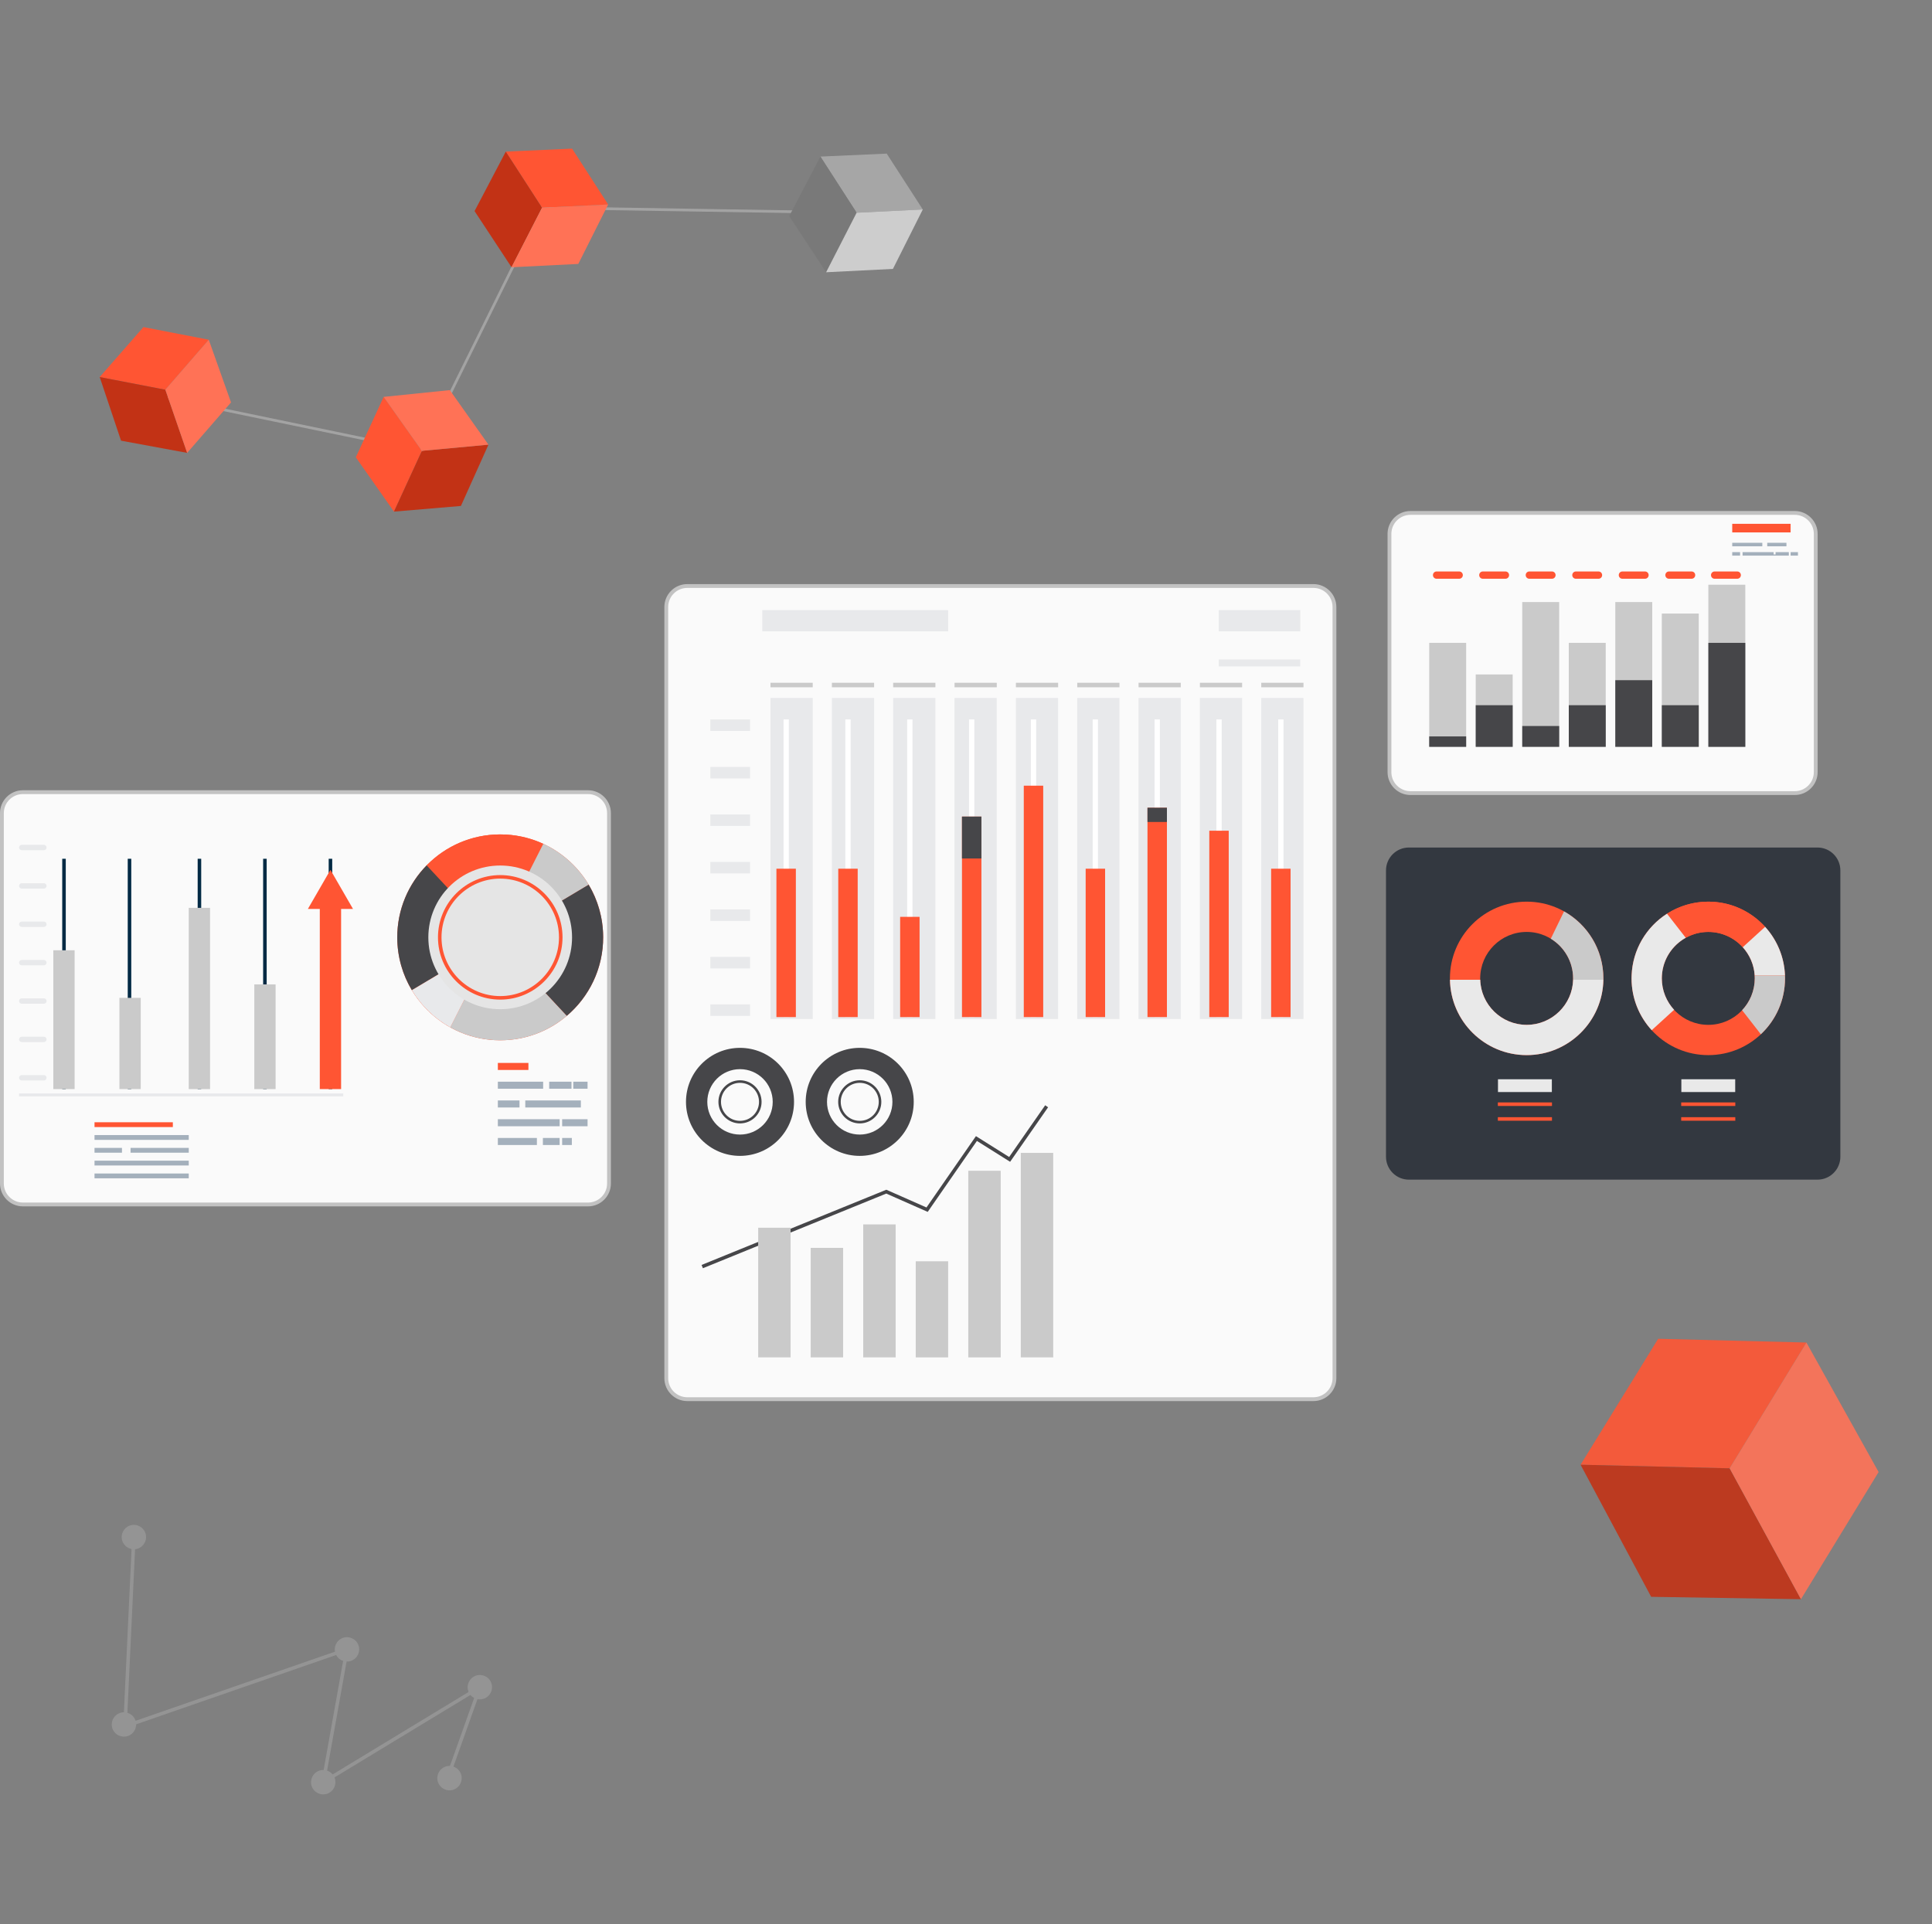 <?xml version="1.0" encoding="UTF-8"?> <svg xmlns="http://www.w3.org/2000/svg" width="506" height="504" viewBox="0 0 506 504" fill="none"><rect x="0" y="0" width="506" height="504" fill="#808080" stroke="none"/><path d="M476 222H369C365.686 222 363 224.686 363 228V303C363 306.314 365.686 309 369 309H476C479.314 309 482 306.314 482 303V228C482 224.686 479.314 222 476 222Z" fill="#333840"></path><path d="M399.841 236.182C388.74 236.182 379.742 245.18 379.742 256.281C379.742 267.381 388.74 276.38 399.841 276.38C410.942 276.38 419.94 267.381 419.94 256.281C419.94 245.18 410.942 236.182 399.841 236.182ZM399.841 268.45C393.12 268.45 387.671 263.002 387.671 256.28C387.671 249.559 393.119 244.11 399.841 244.11C406.562 244.11 412.011 249.558 412.011 256.28C412.011 263.002 406.562 268.45 399.841 268.45Z" fill="#FF5533"></path><path d="M399.844 268.45C393.246 268.45 387.879 263.198 387.683 256.648H379.754C379.952 267.578 388.867 276.378 399.844 276.378C410.821 276.378 419.736 267.578 419.934 256.648H412.006C411.81 263.198 406.442 268.45 399.844 268.45Z" fill="#E9E9E9"></path><path d="M409.633 238.732L406.163 245.884C409.664 248.021 412.002 251.877 412.002 256.279C412.002 256.403 411.997 256.525 411.993 256.648H419.922C419.924 256.524 419.931 256.402 419.931 256.279C419.931 248.739 415.775 242.172 409.633 238.732Z" fill="#CACACA"></path><path d="M447.41 236.182C436.31 236.182 427.311 245.18 427.311 256.281C427.311 267.381 436.31 276.38 447.41 276.38C458.511 276.38 467.51 267.381 467.51 256.281C467.51 245.18 458.511 236.182 447.41 236.182ZM447.41 268.45C440.689 268.45 435.24 263.002 435.24 256.28C435.24 249.559 440.688 244.11 447.41 244.11C454.131 244.11 459.581 249.558 459.581 256.28C459.581 263.002 454.132 268.45 447.41 268.45Z" fill="#FF5533"></path><path d="M447.412 244.11C450.992 244.11 454.205 245.661 456.432 248.122L462.291 242.78C458.616 238.729 453.314 236.182 447.413 236.182C443.429 236.182 439.72 237.344 436.598 239.343L441.507 245.651C443.256 244.675 445.266 244.11 447.412 244.11Z" fill="#FF5533"></path><path d="M467.498 255.537C467.32 250.629 465.38 246.173 462.296 242.773L456.437 248.115C458.236 250.104 459.392 252.687 459.563 255.537H467.498Z" fill="#E9E9E9"></path><path d="M441.504 245.645L436.595 239.338C431.209 242.785 427.576 248.728 427.33 255.538C427.32 255.783 427.311 256.029 427.311 256.276C427.311 261.509 429.313 266.276 432.592 269.852L438.451 264.51C436.459 262.343 435.241 259.452 435.241 256.276C435.241 256.028 435.25 255.782 435.265 255.538C435.519 251.275 437.974 247.612 441.504 245.645Z" fill="#E9E9E9"></path><path d="M467.508 256.275C467.508 256.028 467.498 255.782 467.489 255.537H459.555C459.57 255.781 459.579 256.027 459.579 256.275C459.579 259.503 458.319 262.436 456.268 264.615L461.172 270.915C465.07 267.249 467.508 262.049 467.508 256.275Z" fill="#CACACA"></path><path d="M406.437 282.703H392.328V286.053H406.437V282.703Z" fill="#E9E9E9"></path><path d="M406.468 288.771H392.298V289.697H406.468V288.771Z" fill="#FF5533"></path><path d="M406.468 292.637H392.298V293.562H406.468V292.637Z" fill="#FF5533"></path><path d="M454.459 282.703H440.351V286.053H454.459V282.703Z" fill="#E9E9E9"></path><path d="M454.484 288.771H440.314V289.697H454.484V288.771Z" fill="#FF5533"></path><path d="M454.484 292.637H440.314V293.562H454.484V292.637Z" fill="#FF5533"></path><path d="M180 153.5H344C347.038 153.5 349.5 155.962 349.5 159V361C349.5 364.038 347.038 366.5 344 366.5H180C176.962 366.5 174.5 364.038 174.5 361V159C174.5 155.962 176.962 153.5 180 153.5Z" fill="#FAFAFA" stroke="#C2C2C2"></path><path d="M248.322 159.816H199.643V165.373H248.322V159.816Z" fill="#E8E9EB"></path><path d="M340.554 159.816H319.206V165.373H340.554V159.816Z" fill="#E8E9EB"></path><path d="M340.538 172.744H319.19V174.574H340.538V172.744Z" fill="#E8E9EB"></path><path d="M193.811 274.477C185.997 274.477 179.663 280.811 179.663 288.625C179.663 296.439 185.997 302.773 193.811 302.773C201.625 302.773 207.96 296.439 207.96 288.625C207.96 280.811 201.625 274.477 193.811 274.477ZM193.811 297.191C189.08 297.191 185.245 293.356 185.245 288.625C185.245 283.894 189.08 280.058 193.811 280.058C198.543 280.058 202.378 283.894 202.378 288.625C202.378 293.356 198.543 297.191 193.811 297.191Z" fill="#464649"></path><path d="M193.81 282.969C190.69 282.969 188.16 285.498 188.16 288.619C188.16 291.74 190.69 294.269 193.81 294.269C196.931 294.269 199.461 291.74 199.461 288.619C199.461 285.499 196.93 282.969 193.81 282.969ZM193.81 293.597C191.061 293.597 188.832 291.369 188.832 288.618C188.832 285.868 191.062 283.64 193.81 283.64C196.56 283.64 198.789 285.869 198.789 288.618C198.789 291.369 196.56 293.597 193.81 293.597Z" fill="#464649"></path><path d="M225.163 274.477C217.349 274.477 211.015 280.811 211.015 288.625C211.015 296.439 217.349 302.773 225.163 302.773C232.977 302.773 239.311 296.439 239.311 288.625C239.311 280.811 232.976 274.477 225.163 274.477ZM225.163 297.191C220.432 297.191 216.596 293.356 216.596 288.625C216.596 283.894 220.432 280.058 225.163 280.058C229.894 280.058 233.729 283.894 233.729 288.625C233.729 293.356 229.894 297.191 225.163 297.191Z" fill="#464649"></path><path d="M225.173 282.969C222.052 282.969 219.522 285.498 219.522 288.619C219.522 291.74 222.052 294.269 225.173 294.269C228.294 294.269 230.823 291.74 230.823 288.619C230.822 285.499 228.293 282.969 225.173 282.969ZM225.173 293.597C222.423 293.597 220.194 291.369 220.194 288.618C220.194 285.868 222.424 283.64 225.173 283.64C227.922 283.64 230.151 285.869 230.151 288.618C230.151 291.369 227.922 293.597 225.173 293.597Z" fill="#464649"></path><path d="M184.096 332.202L183.747 331.345L232.133 311.641L242.648 316.287L255.603 297.602L264.3 303.069L273.739 289.516L274.498 290.045L264.556 304.322L255.859 298.856L242.973 317.442L232.118 312.646L184.096 332.202Z" fill="#464649"></path><path d="M207.059 321.598H198.57V355.553H207.059V321.598Z" fill="#CACACA"></path><path d="M220.814 326.871H212.325V355.557H220.814V326.871Z" fill="#CACACA"></path><path d="M234.572 320.723H226.083V355.556H234.572V320.723Z" fill="#CACACA"></path><path d="M248.324 330.381H239.835V355.555H248.324V330.381Z" fill="#CACACA"></path><path d="M262.087 306.676H253.599V355.559H262.087V306.676Z" fill="#CACACA"></path><path d="M275.84 301.99H267.351V355.557H275.84V301.99Z" fill="#CACACA"></path><path d="M212.85 182.818H201.792V266.921H212.85V182.818Z" fill="#E8E9EB"></path><path d="M228.93 182.818H217.872V266.921H228.93V182.818Z" fill="#E8E9EB"></path><path d="M244.982 182.818H233.923V266.921H244.982V182.818Z" fill="#E8E9EB"></path><path d="M261.048 182.818H249.989V266.921H261.048V182.818Z" fill="#E8E9EB"></path><path d="M277.125 182.818H266.066V266.921H277.125V182.818Z" fill="#E8E9EB"></path><path d="M293.188 182.818H282.129V266.921H293.188V182.818Z" fill="#E8E9EB"></path><path d="M309.24 182.818H298.181V266.921H309.24V182.818Z" fill="#E8E9EB"></path><path d="M325.306 182.818H314.247V266.921H325.306V182.818Z" fill="#E8E9EB"></path><path d="M341.383 182.818H330.324V266.921H341.383V182.818Z" fill="#E8E9EB"></path><path d="M206.599 188.445H205.211V266.413H206.599V188.445Z" fill="white"></path><path d="M222.789 188.445H221.4V266.413H222.789V188.445Z" fill="white"></path><path d="M238.983 188.445H237.594V266.413H238.983V188.445Z" fill="white"></path><path d="M255.184 188.445H253.796V266.413H255.184V188.445Z" fill="white"></path><path d="M271.374 188.445H269.985V266.413H271.374V188.445Z" fill="white"></path><path d="M287.566 188.445H286.178V266.413H287.566V188.445Z" fill="white"></path><path d="M303.773 188.445H302.384V266.413H303.773V188.445Z" fill="white"></path><path d="M319.968 188.445H318.58V266.413H319.968V188.445Z" fill="white"></path><path d="M336.154 188.445H334.766V266.413H336.154V188.445Z" fill="white"></path><path d="M208.439 227.551H203.349V266.418H208.439V227.551Z" fill="#FF5533"></path><path d="M224.634 227.551H219.545V266.418H224.634V227.551Z" fill="#FF5533"></path><path d="M240.841 240.162H235.751V266.422H240.841V240.162Z" fill="#FF5533"></path><path d="M257.037 213.898H251.947V266.416H257.037V213.898Z" fill="#FF5533"></path><path d="M257.037 213.898H251.947V224.871H257.037V213.898Z" fill="#464649"></path><path d="M273.222 205.803H268.133V266.418H273.222V205.803Z" fill="#FF5533"></path><path d="M289.432 227.551H284.343V266.418H289.432V227.551Z" fill="#FF5533"></path><path d="M305.623 211.582H300.532V266.414H305.623V211.582Z" fill="#FF5533"></path><path d="M305.623 211.582H300.532V215.311H305.623V211.582Z" fill="#464649"></path><path d="M321.808 217.6H316.718V266.417H321.808V217.6Z" fill="#FF5533"></path><path d="M338.007 227.551H332.917V266.418H338.007V227.551Z" fill="#FF5533"></path><path d="M196.442 263.092H186.04V266.104H196.442V263.092Z" fill="#E8E9EB"></path><path d="M196.442 250.652H186.04V253.665H196.442V250.652Z" fill="#E8E9EB"></path><path d="M196.442 238.213H186.04V241.225H196.442V238.213Z" fill="#E8E9EB"></path><path d="M196.442 225.773H186.04V228.786H196.442V225.773Z" fill="#E8E9EB"></path><path d="M196.442 213.336H186.04V216.348H196.442V213.336Z" fill="#E8E9EB"></path><path d="M196.442 200.895H186.04V203.907H196.442V200.895Z" fill="#E8E9EB"></path><path d="M196.442 188.459H186.04V191.472H196.442V188.459Z" fill="#E8E9EB"></path><path d="M212.854 178.846H201.795V180.029H212.854V178.846Z" fill="#CACACA"></path><path d="M228.934 178.846H217.875V180.029H228.934V178.846Z" fill="#CACACA"></path><path d="M244.986 178.846H233.927V180.029H244.986V178.846Z" fill="#CACACA"></path><path d="M261.06 178.846H250.001V180.029H261.06V178.846Z" fill="#CACACA"></path><path d="M277.129 178.846H266.07V180.029H277.129V178.846Z" fill="#CACACA"></path><path d="M293.192 178.846H282.133V180.029H293.192V178.846Z" fill="#CACACA"></path><path d="M309.252 178.846H298.193V180.029H309.252V178.846Z" fill="#CACACA"></path><path d="M325.318 178.846H314.259V180.029H325.318V178.846Z" fill="#CACACA"></path><path d="M341.387 178.846H330.328V180.029H341.387V178.846Z" fill="#CACACA"></path><path d="M6 207.5H154C157.038 207.5 159.5 209.962 159.5 213V310C159.5 313.038 157.038 315.5 154 315.5H6C2.962 315.5 0.5 313.038 0.5 310V213C0.5 209.962 2.962 207.5 6 207.5Z" fill="#FAFAFA" stroke="#C2C2C2"></path><path d="M131.007 272.494C145.898 272.494 157.97 260.422 157.97 245.531C157.97 230.64 145.898 218.568 131.007 218.568C116.116 218.568 104.044 230.64 104.044 245.531C104.044 260.422 116.116 272.494 131.007 272.494Z" fill="#FF5533"></path><path d="M130.917 218.569C123.403 218.597 116.62 221.7 111.75 226.677L129.687 245.927L142.293 221.036C138.833 219.439 134.979 218.553 130.917 218.569Z" fill="#FF5533"></path><path d="M154.181 231.743C151.398 227.079 147.248 223.326 142.287 221.037L129.68 245.928L129.94 246.206L154.181 231.743Z" fill="#CACACA"></path><path d="M111.738 226.674C106.957 231.56 104.017 238.253 104.045 245.63C104.063 250.655 105.46 255.35 107.868 259.368L129.36 246.545L129.675 245.924L111.738 226.674Z" fill="#464649"></path><path d="M129.684 245.924L129.369 246.546L129.944 246.202L129.684 245.924Z" fill="#FF5533"></path><path d="M148.452 266.079L129.931 246.203L129.356 246.546L117.929 269.109C121.83 271.279 126.324 272.51 131.105 272.492C137.724 272.467 143.773 270.055 148.452 266.079Z" fill="#CACACA"></path><path d="M107.873 259.371C110.309 263.437 113.789 266.804 117.937 269.111L129.365 246.547L107.873 259.371Z" fill="#E8E9EB"></path><path d="M154.177 231.742L129.937 246.205L148.457 266.081C154.301 261.113 158.002 253.702 157.971 245.43C157.952 240.426 156.566 235.75 154.177 231.742Z" fill="#464649"></path><path d="M131.004 264.355C141.398 264.355 149.825 255.929 149.825 245.535C149.825 235.141 141.398 226.715 131.004 226.715C120.61 226.715 112.184 235.141 112.184 245.535C112.184 255.929 120.61 264.355 131.004 264.355Z" fill="#E5E5E5"></path><path d="M131.017 261.842C122.024 261.842 114.707 254.525 114.707 245.532C114.707 236.538 122.024 229.221 131.017 229.221C140.011 229.221 147.328 236.538 147.328 245.532C147.328 254.525 140.011 261.842 131.017 261.842ZM131.017 230.146C122.534 230.146 115.632 237.049 115.632 245.532C115.632 254.015 122.534 260.917 131.017 260.917C139.5 260.917 146.402 254.015 146.402 245.532C146.402 237.049 139.5 230.146 131.017 230.146Z" fill="#FF5533"></path><path d="M138.396 278.426H130.39V280.268H138.396V278.426Z" fill="#FF5533"></path><path d="M142.253 283.342H130.39V285.184H142.253V283.342Z" fill="#A4B0BC"></path><path d="M149.678 283.342H143.834V285.184H149.678V283.342Z" fill="#A4B0BC"></path><path d="M153.885 283.342H150.145V285.184H153.885V283.342Z" fill="#A4B0BC"></path><path d="M136.059 288.252H130.39V290.095H136.059V288.252Z" fill="#A4B0BC"></path><path d="M152.13 288.252H137.575V290.095H152.13V288.252Z" fill="#A4B0BC"></path><path d="M153.889 293.17H147.228V295.013H153.889V293.17Z" fill="#A4B0BC"></path><path d="M146.577 293.17H130.39V295.013H146.577V293.17Z" fill="#A4B0BC"></path><path d="M140.617 298.082H130.39V299.925H140.617V298.082Z" fill="#A4B0BC"></path><path d="M146.57 298.082H142.187V299.925H146.57V298.082Z" fill="#A4B0BC"></path><path d="M149.769 298.082H147.228V299.925H149.769V298.082Z" fill="#A4B0BC"></path><path d="M45.27 293.965H24.756V295.224H45.27V293.965Z" fill="#FF5533"></path><path d="M49.434 297.322H24.756V298.581H49.434V297.322Z" fill="#A4B0BC"></path><path d="M49.437 300.682H34.193V301.94H49.437V300.682Z" fill="#A4B0BC"></path><path d="M31.944 300.682H24.756V301.94H31.944V300.682Z" fill="#A4B0BC"></path><path d="M49.434 304.031H24.756V305.29H49.434V304.031Z" fill="#A4B0BC"></path><path d="M49.434 307.391H24.756V308.649H49.434V307.391Z" fill="#A4B0BC"></path><path d="M17.225 224.949H16.299V285.279H17.225V224.949Z" fill="#022A44"></path><path d="M34.38 224.949H33.454V285.279H34.38V224.949Z" fill="#022A44"></path><path d="M52.696 224.949H51.77V285.279H52.696V224.949Z" fill="#022A44"></path><path d="M69.843 224.949H68.918V285.279H69.843V224.949Z" fill="#022A44"></path><path d="M87.01 224.949H86.085V285.279H87.01V224.949Z" fill="#022A44"></path><path d="M19.543 248.916H13.963V285.276H19.543V248.916Z" fill="#CACACA"></path><path d="M36.856 261.381H31.276V285.273H36.856V261.381Z" fill="#CACACA"></path><path d="M55.013 237.805H49.433V285.281H55.013V237.805Z" fill="#CACACA"></path><path d="M72.18 257.854H66.601V285.282H72.18V257.854Z" fill="#CACACA"></path><path d="M89.903 286.416H5V287.187H89.903V286.416Z" fill="#E8E9EB"></path><path d="M92.454 238.088L86.545 227.852L80.636 238.088H83.756V285.276H89.335V238.088H92.454Z" fill="#FF5533"></path><path d="M12.2 282.32C12.2 282.708 11.885 283.024 11.496 283.024H5.698C5.31 283.024 4.994 282.708 4.994 282.32C4.994 281.931 5.31 281.615 5.698 281.615H11.496C11.885 281.615 12.2 281.931 12.2 282.32Z" fill="#E8E9EB"></path><path d="M12.2 272.261C12.2 272.65 11.885 272.965 11.496 272.965H5.698C5.31 272.965 4.994 272.65 4.994 272.261C4.994 271.872 5.31 271.557 5.698 271.557H11.496C11.885 271.557 12.2 271.872 12.2 272.261Z" fill="#E8E9EB"></path><path d="M12.2 262.212C12.2 262.601 11.885 262.916 11.496 262.916H5.698C5.31 262.916 4.994 262.601 4.994 262.212C4.994 261.823 5.31 261.508 5.698 261.508H11.496C11.885 261.508 12.2 261.822 12.2 262.212Z" fill="#E8E9EB"></path><path d="M12.2 252.157C12.2 252.546 11.885 252.862 11.496 252.862H5.698C5.31 252.862 4.994 252.546 4.994 252.157C4.994 251.769 5.31 251.453 5.698 251.453H11.496C11.885 251.453 12.2 251.769 12.2 252.157Z" fill="#E8E9EB"></path><path d="M12.2 242.103C12.2 242.491 11.885 242.807 11.496 242.807H5.698C5.31 242.807 4.994 242.492 4.994 242.103C4.994 241.714 5.31 241.398 5.698 241.398H11.496C11.885 241.398 12.2 241.713 12.2 242.103Z" fill="#E8E9EB"></path><path d="M12.2 232.054C12.2 232.443 11.885 232.758 11.496 232.758H5.698C5.31 232.758 4.994 232.444 4.994 232.054C4.994 231.665 5.31 231.35 5.698 231.35H11.496C11.885 231.35 12.2 231.665 12.2 232.054Z" fill="#E8E9EB"></path><path d="M12.2 222.001C12.2 222.39 11.885 222.706 11.496 222.706H5.698C5.31 222.706 4.994 222.391 4.994 222.001C4.994 221.612 5.31 221.297 5.698 221.297H11.496C11.885 221.297 12.2 221.612 12.2 222.001Z" fill="#E8E9EB"></path><path d="M369.406 134.357H470.05C473.088 134.357 475.55 136.82 475.55 139.857V202.245C475.55 205.283 473.088 207.745 470.05 207.745H369.406C366.369 207.745 363.906 205.283 363.906 202.245V139.857C363.906 136.82 366.369 134.357 369.406 134.357Z" fill="#FAFAFA" stroke="#C2C2C2"></path><path d="M383.995 168.387H374.317V195.625H383.995V168.387Z" fill="#CACACA"></path><path d="M396.177 176.664H386.5V195.627H396.177V176.664Z" fill="#CACACA"></path><path d="M408.36 157.701H398.683V195.627H408.36V157.701Z" fill="#CACACA"></path><path d="M420.55 168.387H410.873V195.625H420.55V168.387Z" fill="#CACACA"></path><path d="M432.733 157.701H423.056V195.627H432.733V157.701Z" fill="#CACACA"></path><path d="M444.915 160.713H435.238V195.626H444.915V160.713Z" fill="#CACACA"></path><path d="M457.104 153.162H447.427V195.623H457.104V153.162Z" fill="#CACACA"></path><path d="M383.995 192.9H374.317V195.626H383.995V192.9Z" fill="#464649"></path><path d="M396.177 184.723H386.5V195.626H396.177V184.723Z" fill="#464649"></path><path d="M408.36 190.172H398.683V195.624H408.36V190.172Z" fill="#464649"></path><path d="M420.55 184.723H410.873V195.626H420.55V184.723Z" fill="#464649"></path><path d="M432.733 178.168H423.056V195.624H432.733V178.168Z" fill="#464649"></path><path d="M444.915 184.723H435.238V195.626H444.915V184.723Z" fill="#464649"></path><path d="M457.104 168.391H447.427V195.629H457.104V168.391Z" fill="#464649"></path><path d="M468.965 137.209H453.681V139.461H468.965V137.209Z" fill="#FF5533"></path><path d="M461.559 142.18H453.681V143.096H461.559V142.18Z" fill="#A4B0BC"></path><path d="M467.878 142.18H462.848V143.096H467.878V142.18Z" fill="#A4B0BC"></path><path d="M465.035 144.625V145.236H464.521V144.625H456.387V145.541H468.503V144.625H465.035Z" fill="#A4B0BC"></path><path d="M455.736 144.625H453.681V145.541H455.736V144.625Z" fill="#A4B0BC"></path><path d="M470.893 144.625H468.966V145.541H470.893V144.625Z" fill="#A4B0BC"></path><path d="M382.178 151.599H376.24C375.719 151.599 375.297 151.177 375.297 150.656V150.636C375.297 150.115 375.719 149.693 376.24 149.693H382.178C382.699 149.693 383.121 150.115 383.121 150.636V150.656C383.121 151.177 382.698 151.599 382.178 151.599Z" fill="#FF5533"></path><path d="M394.292 151.599H388.355C387.834 151.599 387.412 151.177 387.412 150.656V150.636C387.412 150.115 387.834 149.693 388.355 149.693H394.292C394.813 149.693 395.235 150.115 395.235 150.636V150.656C395.235 151.177 394.813 151.599 394.292 151.599Z" fill="#FF5533"></path><path d="M406.472 151.599H400.534C400.013 151.599 399.591 151.177 399.591 150.656V150.636C399.591 150.115 400.013 149.693 400.534 149.693H406.472C406.993 149.693 407.415 150.115 407.415 150.636V150.656C407.415 151.177 406.993 151.599 406.472 151.599Z" fill="#FF5533"></path><path d="M418.664 151.599H412.727C412.206 151.599 411.784 151.177 411.784 150.656V150.636C411.784 150.115 412.206 149.693 412.727 149.693H418.664C419.185 149.693 419.607 150.115 419.607 150.636V150.656C419.607 151.177 419.184 151.599 418.664 151.599Z" fill="#FF5533"></path><path d="M430.844 151.599H424.906C424.385 151.599 423.963 151.177 423.963 150.656V150.636C423.963 150.115 424.385 149.693 424.906 149.693H430.844C431.365 149.693 431.787 150.115 431.787 150.636V150.656C431.787 151.177 431.365 151.599 430.844 151.599Z" fill="#FF5533"></path><path d="M443.043 151.599H437.106C436.585 151.599 436.163 151.177 436.163 150.656V150.636C436.163 150.115 436.585 149.693 437.106 149.693H443.043C443.564 149.693 443.986 150.115 443.986 150.636V150.656C443.986 151.177 443.564 151.599 443.043 151.599Z" fill="#FF5533"></path><path d="M455.001 151.599H449.064C448.543 151.599 448.121 151.177 448.121 150.656V150.636C448.121 150.115 448.543 149.693 449.064 149.693H455.001C455.522 149.693 455.944 150.115 455.944 150.636V150.656C455.944 151.177 455.522 151.599 455.001 151.599Z" fill="#FF5533"></path><g clip-path="url(#clip0_1696_538)"><path d="M36.484 102.758L110.492 118.092L141.965 54.415L224.355 55.726" stroke="#A3A3A3" stroke-width="0.71" stroke-miterlimit="10"></path><path d="M54.673 88.987L37.566 85.677L26.112 98.763L43.305 102.08L54.673 88.987Z" fill="#FF5533"></path><path d="M49.015 118.627L43.305 102.079L26.111 98.762L31.701 115.434L49.015 118.627Z" fill="#C23215"></path><path d="M60.504 105.411L54.673 88.986L43.305 102.08L49.015 118.628L60.504 105.411Z" fill="#FF7256"></path><path d="M100.48 103.963L93.19 119.79L103.179 134.011L110.49 118.092L100.48 103.963Z" fill="#FF5533"></path><path d="M127.928 116.477L110.491 118.094L103.18 134.012L120.714 132.53L127.928 116.477Z" fill="#C23215"></path><path d="M117.808 102.187L100.48 103.963L110.491 118.092L127.928 116.476L117.808 102.187Z" fill="#FF7256"></path><path d="M159.277 53.562L149.83 38.933L132.467 39.711L141.965 54.413L159.277 53.562Z" fill="#FF5533"></path><path d="M133.972 70.003L141.965 54.413L132.467 39.712L124.289 55.292L133.972 70.003Z" fill="#C23215"></path><path d="M151.456 69.135L159.277 53.562L141.965 54.414L133.972 70.004L151.456 69.135Z" fill="#FF7256"></path><path d="M241.682 54.866L232.236 40.238L214.872 41.016L224.357 55.724L241.682 54.866Z" fill="#A6A6A6"></path><path d="M216.363 71.314L224.356 55.724L214.872 41.016L206.7 56.609L216.363 71.314Z" fill="#797979"></path><path d="M233.861 70.44L241.682 54.867L224.356 55.725L216.363 71.315L233.861 70.44Z" fill="#CDCDCD"></path></g><g opacity="0.2"><path d="M126.075 441.715C126.141 441.83 126.157 441.97 126.11 442.1L117.491 466.308C117.405 466.547 117.143 466.672 116.903 466.587C116.664 466.501 116.539 466.239 116.624 465.999L124.809 443.011L84.894 467.226C84.739 467.32 84.543 467.315 84.394 467.213C84.245 467.11 84.169 466.93 84.202 466.752L90.284 432.734L32.889 452.627C32.745 452.677 32.585 452.652 32.463 452.561C32.341 452.469 32.272 452.323 32.279 452.17L34.604 402.597C34.616 402.342 34.832 402.146 35.086 402.158C35.34 402.17 35.536 402.386 35.524 402.64L33.231 451.534L90.725 431.607C90.88 431.553 91.05 431.586 91.175 431.692C91.3 431.798 91.359 431.962 91.33 432.123L85.289 465.912L125.439 441.554C125.606 441.453 125.818 441.468 125.969 441.591C126.013 441.627 126.049 441.67 126.076 441.717L126.075 441.715Z" fill="#E5E5E5"></path><path d="M120.494 464.17C119.612 462.642 117.657 462.118 116.129 463.001C114.601 463.883 114.077 465.837 114.959 467.366C115.842 468.894 117.796 469.418 119.324 468.535C120.853 467.653 121.376 465.699 120.494 464.17Z" fill="#E5E5E5"></path><path d="M128.444 440.346C127.561 438.818 125.607 438.294 124.079 439.177C122.55 440.059 122.027 442.013 122.909 443.541C123.792 445.07 125.746 445.593 127.274 444.711C128.802 443.829 129.326 441.874 128.444 440.346Z" fill="#E5E5E5"></path><path d="M87.422 465.235C86.539 463.706 84.585 463.183 83.057 464.065C81.528 464.948 81.005 466.902 81.887 468.43C82.77 469.958 84.724 470.482 86.252 469.6C87.78 468.717 88.304 466.763 87.422 465.235Z" fill="#E5E5E5"></path><path d="M93.644 430.444C92.761 428.915 90.807 428.392 89.279 429.274C87.751 430.157 87.227 432.111 88.109 433.639C88.992 435.167 90.946 435.691 92.474 434.809C94.002 433.926 94.526 431.972 93.644 430.444Z" fill="#E5E5E5"></path><path d="M35.229 450.114C34.346 448.585 32.392 448.062 30.864 448.944C29.336 449.826 28.812 451.781 29.694 453.309C30.577 454.837 32.531 455.361 34.059 454.479C35.587 453.596 36.111 451.642 35.229 450.114Z" fill="#E5E5E5"></path><path d="M34.648 399.45C32.899 399.681 31.667 401.286 31.897 403.035C32.128 404.785 33.733 406.017 35.482 405.786C37.232 405.556 38.464 403.951 38.233 402.201C38.003 400.452 36.398 399.22 34.648 399.45Z" fill="#E5E5E5"></path></g><g opacity="0.9"><path d="M473.112 351.664L434.28 350.683L413.961 383.669L453.001 384.614L473.112 351.664Z" fill="#FF5533"></path><path d="M471.675 418.9L452.999 384.616L413.959 383.672L432.446 418.272L471.675 418.9Z" fill="#C23215"></path><path d="M492.02 385.584L473.112 351.665L453.001 384.614L471.676 418.899L492.02 385.584Z" fill="#FF7256"></path></g><defs><clipPath id="clip0_1696_538"><rect width="78.638" height="215.545" fill="white" transform="translate(215.409) rotate(64.415)"></rect></clipPath></defs></svg> 